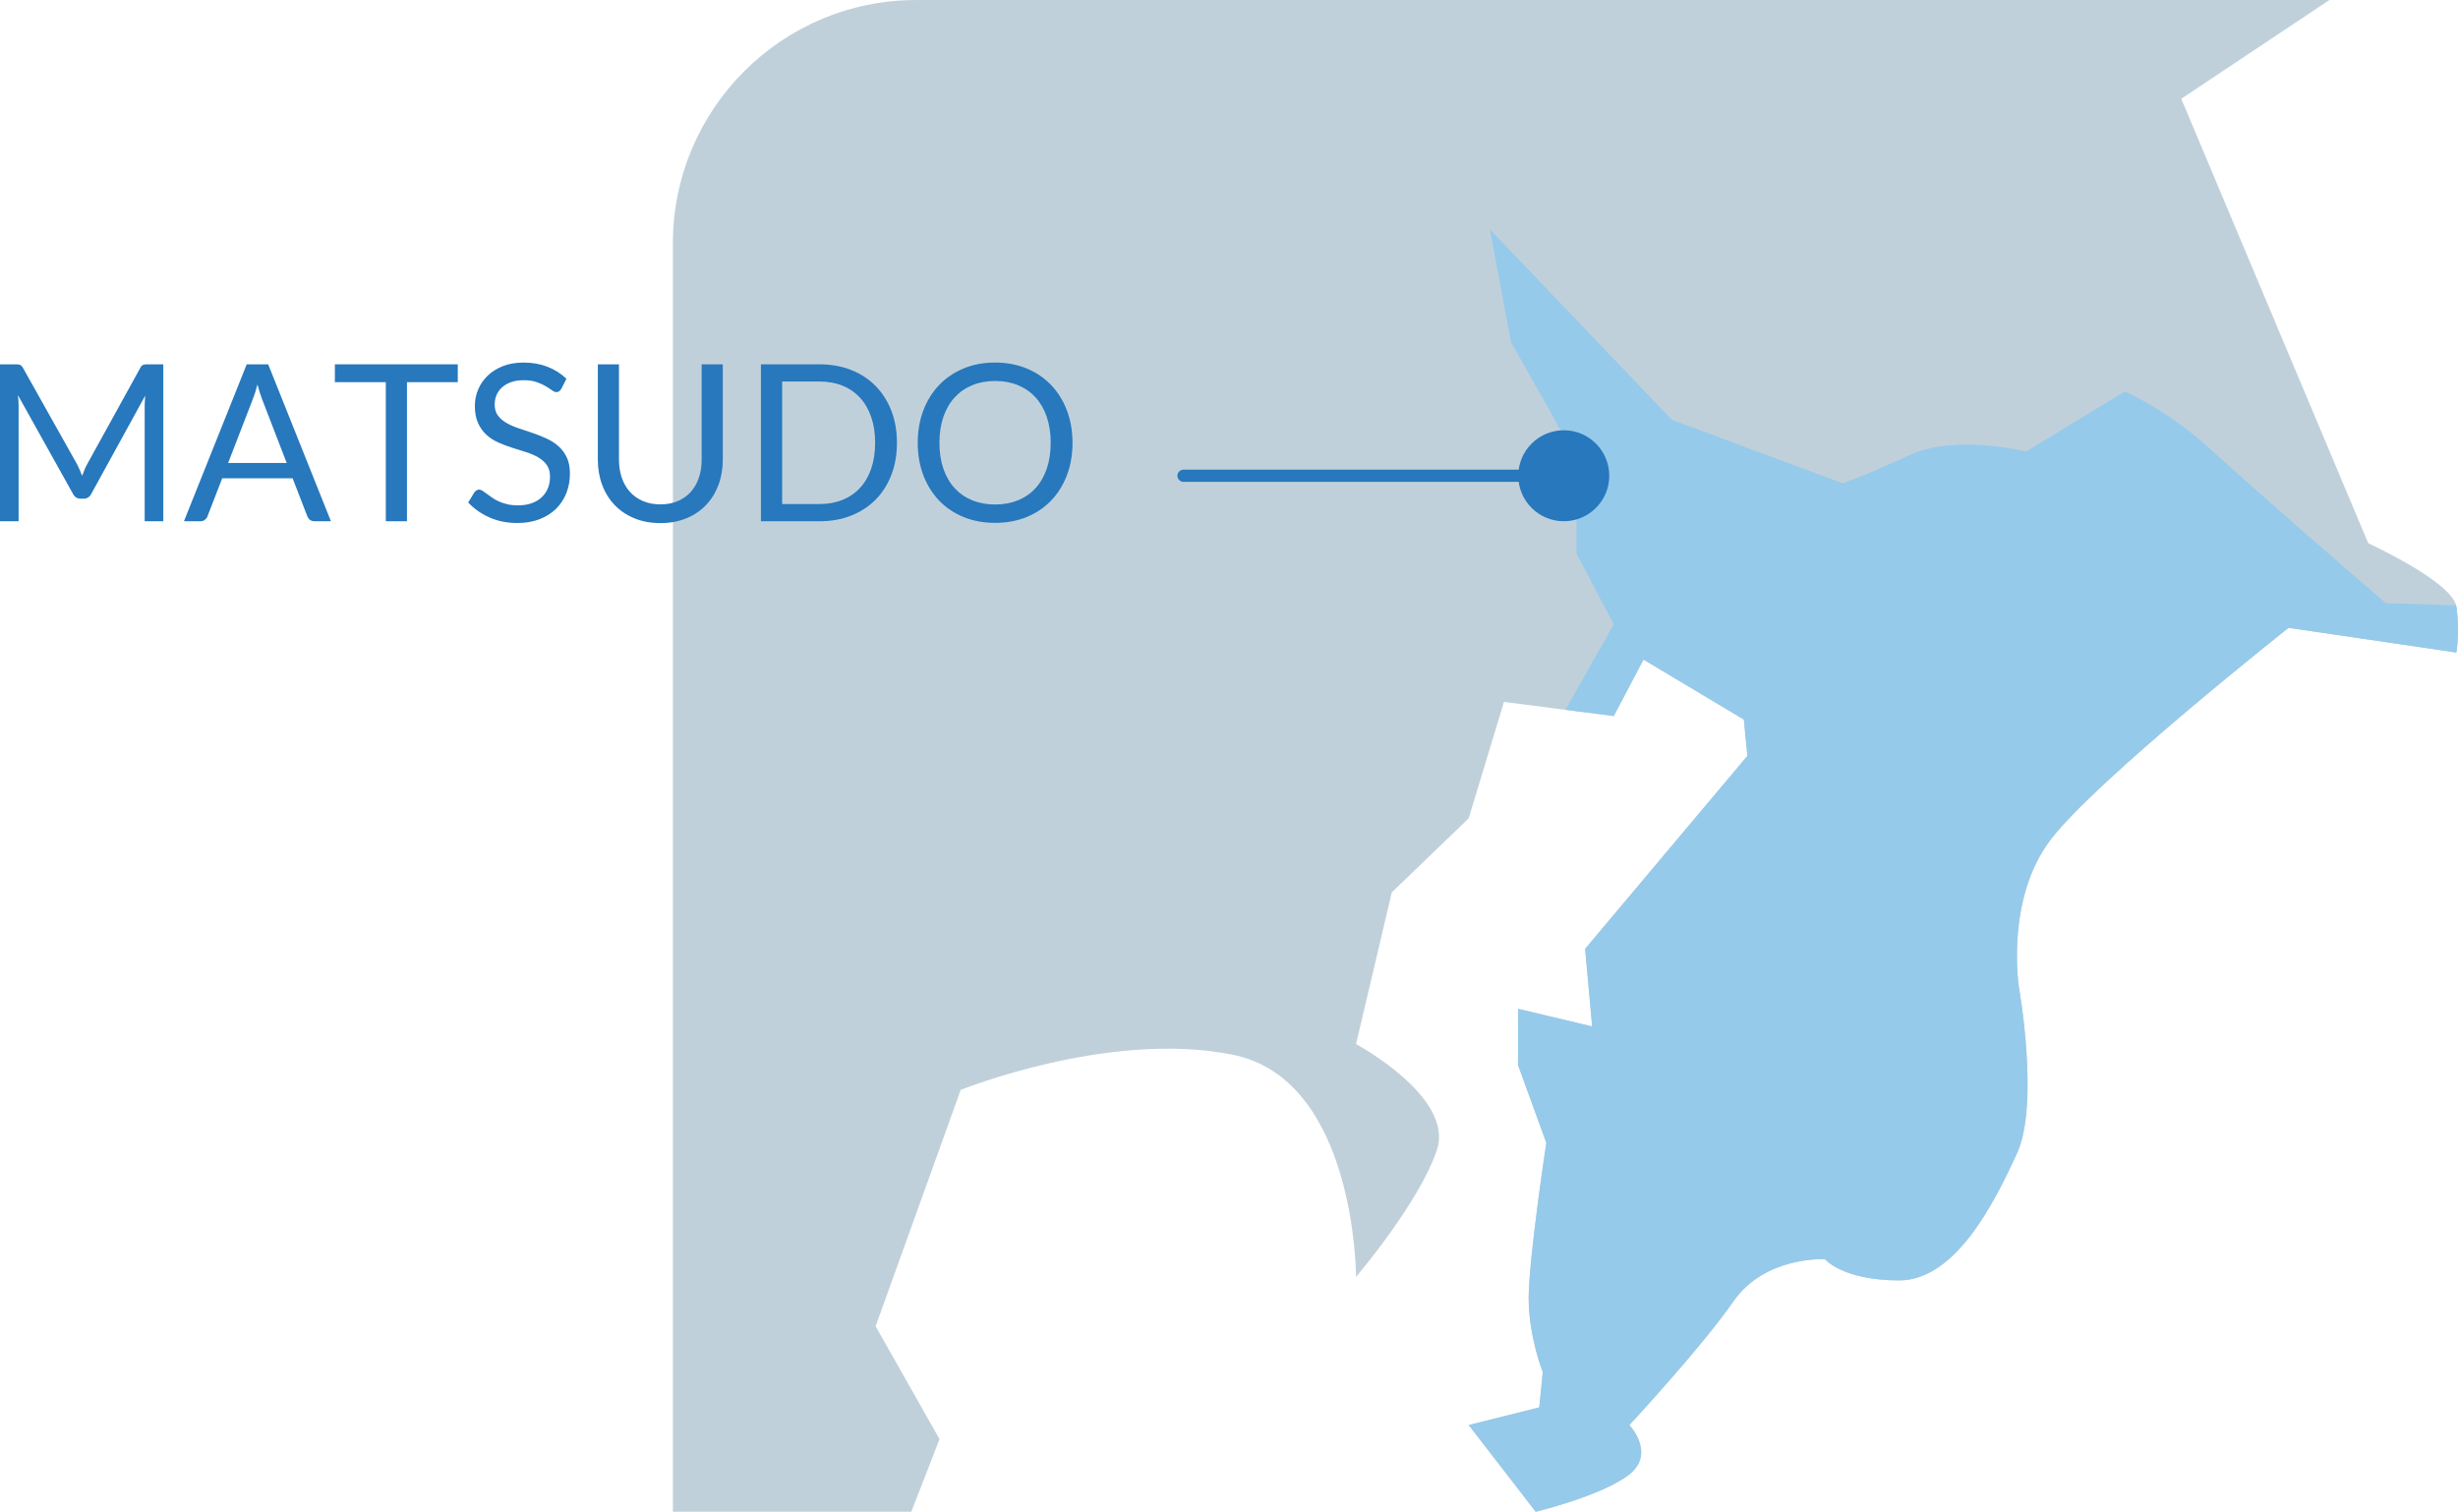 <?xml version="1.0" encoding="UTF-8"?><svg id="_レイヤー_2" xmlns="http://www.w3.org/2000/svg" width="201.995" height="124.248" viewBox="0 0 201.995 124.248"><defs><style>.cls-1{fill:none;stroke:#2778bd;stroke-linecap:round;stroke-linejoin:round;}.cls-2{fill:#96caea;}.cls-3{fill:#c0d0da;}.cls-4{fill:#2778bd;}</style></defs><g id="_レイヤー_1-2"><path class="cls-3" d="m55.296,124.248h19.594l2.319-5.969-5.252-9.277,6.991-19.423s12.176-4.928,22.335-2.899c10.159,2.029,10.154,18.264,10.154,18.264,0,0,5.198-6.088,6.648-10.436s-6.648-8.697-6.648-8.697l2.938-12.466,6.319-6.088,2.899-9.567,9.024,1.16,2.441-4.638,8.249,4.928.29,2.985-13.335,15.859.58,6.378-6.088-1.45v4.638l2.319,6.378s-1.45,9.567-1.45,12.756,1.16,6.088,1.16,6.088l-.29,2.899-5.798,1.45,5.508,7.129s5.508-1.331,7.696-3.07c2.188-1.739,0-4.059,0-4.059,0,0,5.929-6.378,8.538-10.146,2.609-3.769,7.537-3.479,7.537-3.479,0,0,1.45,1.739,6.088,1.739s7.827-6.378,9.688-10.436c1.861-4.059.168-13.625.168-13.625,0,0-1.16-7.247,2.609-12.176s19.542-17.394,19.542-17.394l13.796,2.029s.29-1.739,0-3.769-7.247-5.218-7.247-5.218l-15.365-36.527,12.176-8.117h-116.134c-11.046,0-20,8.954-20,20v104.248Z"/><path class="cls-2" d="m201.828,49.747l-5.76-.175s-10.436-8.987-14.205-12.466c-3.769-3.479-7.247-4.928-7.247-4.928l-8.117,4.928s-5.798-1.449-9.567.29c-3.769,1.739-5.508,2.319-5.508,2.319l-14.034-5.218-14.956-15.655,1.739,9.277,5.382,9.567v7.827l3.062,5.798-3.971,7.027h0l3.971.51,2.441-4.639,8.249,4.928.29,2.985-13.335,15.859.58,6.378-6.088-1.45v4.639l2.319,6.378s-1.45,9.567-1.45,12.755c0,3.189,1.16,6.088,1.16,6.088l-.29,2.899-5.798,1.45,5.508,7.129s5.508-1.331,7.696-3.07c2.188-1.74,0-4.059,0-4.059,0,0,5.929-6.378,8.538-10.147,2.609-3.768,7.537-3.479,7.537-3.479,0,0,1.449,1.739,6.088,1.739s7.827-6.378,9.688-10.436c1.861-4.059.168-13.625.168-13.625,0,0-1.16-7.248,2.609-12.176,3.769-4.928,19.542-17.394,19.542-17.394l13.796,2.029s.29-1.739,0-3.769c-.005-.037-.028-.077-.038-.115Z"/><g><path class="cls-4" d="m13.419,29.942v12.897h-1.53v-9.477c0-.126.004-.261.014-.405.009-.144.02-.291.031-.441l-4.428,8.064c-.139.27-.349.405-.63.405h-.252c-.282,0-.492-.135-.631-.405l-4.518-8.1c.036.318.054.612.054.882v9.477H0v-12.897h1.286c.156,0,.276.015.36.045.084.03.165.114.243.252l4.455,7.938c.072.144.143.294.211.45.069.156.134.315.194.477.06-.162.122-.323.188-.481.066-.159.138-.311.216-.455l4.374-7.929c.072-.138.151-.222.238-.252.087-.03.209-.045.365-.045h1.287Z"/><path class="cls-4" d="m27.197,42.839h-1.35c-.156,0-.282-.039-.378-.117-.097-.078-.168-.177-.216-.297l-1.206-3.114h-5.787l-1.206,3.114c-.036.108-.105.204-.207.288-.103.084-.229.126-.378.126h-1.351l5.157-12.897h1.764l5.157,12.897Zm-3.636-4.788l-2.025-5.247c-.06-.156-.123-.337-.188-.544-.066-.207-.129-.427-.189-.662-.126.486-.255.891-.387,1.215l-2.025,5.238h4.815Z"/><path class="cls-4" d="m37.619,31.409h-4.176v11.43h-1.737v-11.43h-4.186v-1.467h10.099v1.467Z"/><path class="cls-4" d="m46.124,31.959c-.054.09-.112.157-.176.202-.062.045-.14.068-.229.068-.102,0-.222-.051-.36-.153-.138-.102-.31-.214-.517-.337s-.456-.235-.747-.337-.644-.153-1.058-.153c-.391,0-.733.052-1.03.157-.298.105-.547.248-.747.428-.201.18-.353.391-.455.634-.102.243-.152.505-.152.788,0,.36.088.659.265.896.178.237.411.439.702.607s.621.313.99.437.747.25,1.134.382c.388.132.766.281,1.134.446.369.165.699.374.99.625s.525.561.702.927c.177.366.266.816.266,1.35,0,.564-.096,1.094-.288,1.588-.192.495-.473.926-.842,1.292-.369.366-.822.654-1.358.864-.537.21-1.147.315-1.832.315-.84,0-1.602-.151-2.286-.455-.684-.303-1.269-.712-1.755-1.229l.504-.828c.048-.066.106-.121.176-.167.069-.045.146-.067.229-.067.078,0,.167.032.266.095s.212.143.338.238c.126.096.27.201.432.315.162.114.347.219.554.315.207.096.442.176.706.239s.562.094.892.094c.413,0,.782-.057,1.106-.171.324-.114.599-.274.823-.481.226-.207.397-.455.518-.743.12-.288.181-.609.181-.963,0-.39-.089-.709-.266-.959-.178-.249-.41-.458-.698-.625-.287-.168-.617-.311-.989-.427-.372-.117-.75-.237-1.134-.36-.385-.123-.763-.265-1.135-.427s-.702-.372-.989-.63c-.288-.258-.521-.581-.698-.968-.177-.387-.266-.865-.266-1.436,0-.456.089-.897.266-1.323.177-.426.436-.804.774-1.134.339-.33.756-.594,1.251-.792.495-.198,1.063-.297,1.705-.297.721,0,1.376.114,1.967.342.591.229,1.111.558,1.562.99l-.423.828Z"/><path class="cls-4" d="m54.269,41.453c.534,0,1.011-.09,1.431-.27.42-.18.775-.432,1.066-.756.291-.324.514-.711.666-1.161.153-.45.229-.945.229-1.485v-7.839h1.737v7.839c0,.744-.118,1.434-.355,2.07-.237.636-.576,1.187-1.017,1.651-.441.465-.979.83-1.616,1.093-.636.264-1.35.396-2.142.396s-1.506-.132-2.142-.396c-.637-.264-1.177-.628-1.62-1.093-.444-.465-.785-1.016-1.021-1.651-.237-.636-.355-1.326-.355-2.07v-7.839h1.736v7.83c0,.54.077,1.035.229,1.485.153.45.375.837.666,1.161.291.324.648.578,1.071.76.423.183.901.274,1.436.274Z"/><path class="cls-4" d="m73.709,36.396c0,.966-.153,1.845-.459,2.637-.307.792-.738,1.47-1.296,2.034-.559.564-1.229,1-2.012,1.31s-1.648.463-2.597.463h-4.814v-12.897h4.814c.948,0,1.813.154,2.597.463s1.453.747,2.012,1.314c.558.567.989,1.247,1.296,2.039.306.792.459,1.671.459,2.637Zm-1.791,0c0-.792-.108-1.5-.324-2.124s-.521-1.152-.918-1.584c-.396-.432-.876-.762-1.44-.99-.563-.228-1.193-.342-1.89-.342h-3.069v10.071h3.069c.696,0,1.326-.114,1.89-.342.564-.228,1.045-.557,1.44-.986.396-.429.702-.955.918-1.579s.324-1.332.324-2.124Z"/><path class="cls-4" d="m88.137,36.396c0,.966-.153,1.853-.46,2.659-.306.807-.737,1.502-1.296,2.083-.558.582-1.229,1.034-2.011,1.354-.783.321-1.648.481-2.597.481s-1.812-.16-2.592-.481c-.78-.321-1.449-.772-2.008-1.354-.558-.582-.989-1.276-1.296-2.083-.306-.807-.459-1.693-.459-2.659,0-.966.153-1.853.459-2.66.307-.807.738-1.503,1.296-2.088.559-.585,1.228-1.04,2.008-1.364.779-.324,1.644-.486,2.592-.486s1.813.162,2.597.486c.782.324,1.453.779,2.011,1.364.559.585.99,1.281,1.296,2.088.307.807.46,1.693.46,2.66Zm-1.791,0c0-.792-.108-1.503-.324-2.133-.216-.63-.522-1.162-.918-1.597-.396-.435-.876-.77-1.44-1.004-.563-.234-1.194-.351-1.89-.351-.69,0-1.317.117-1.881.351-.564.234-1.046.569-1.445,1.004-.398.435-.706.967-.922,1.597-.216.63-.324,1.341-.324,2.133s.108,1.501.324,2.128.523,1.158.922,1.593c.399.435.881.768,1.445.999.563.231,1.19.347,1.881.347.695,0,1.326-.116,1.89-.347.564-.231,1.044-.564,1.44-.999.396-.435.702-.966.918-1.593s.324-1.336.324-2.128Z"/></g><circle class="cls-4" cx="128.509" cy="39.101" r="3.738"/><line class="cls-1" x1="128.509" y1="39.101" x2="97.259" y2="39.101"/></g></svg>
